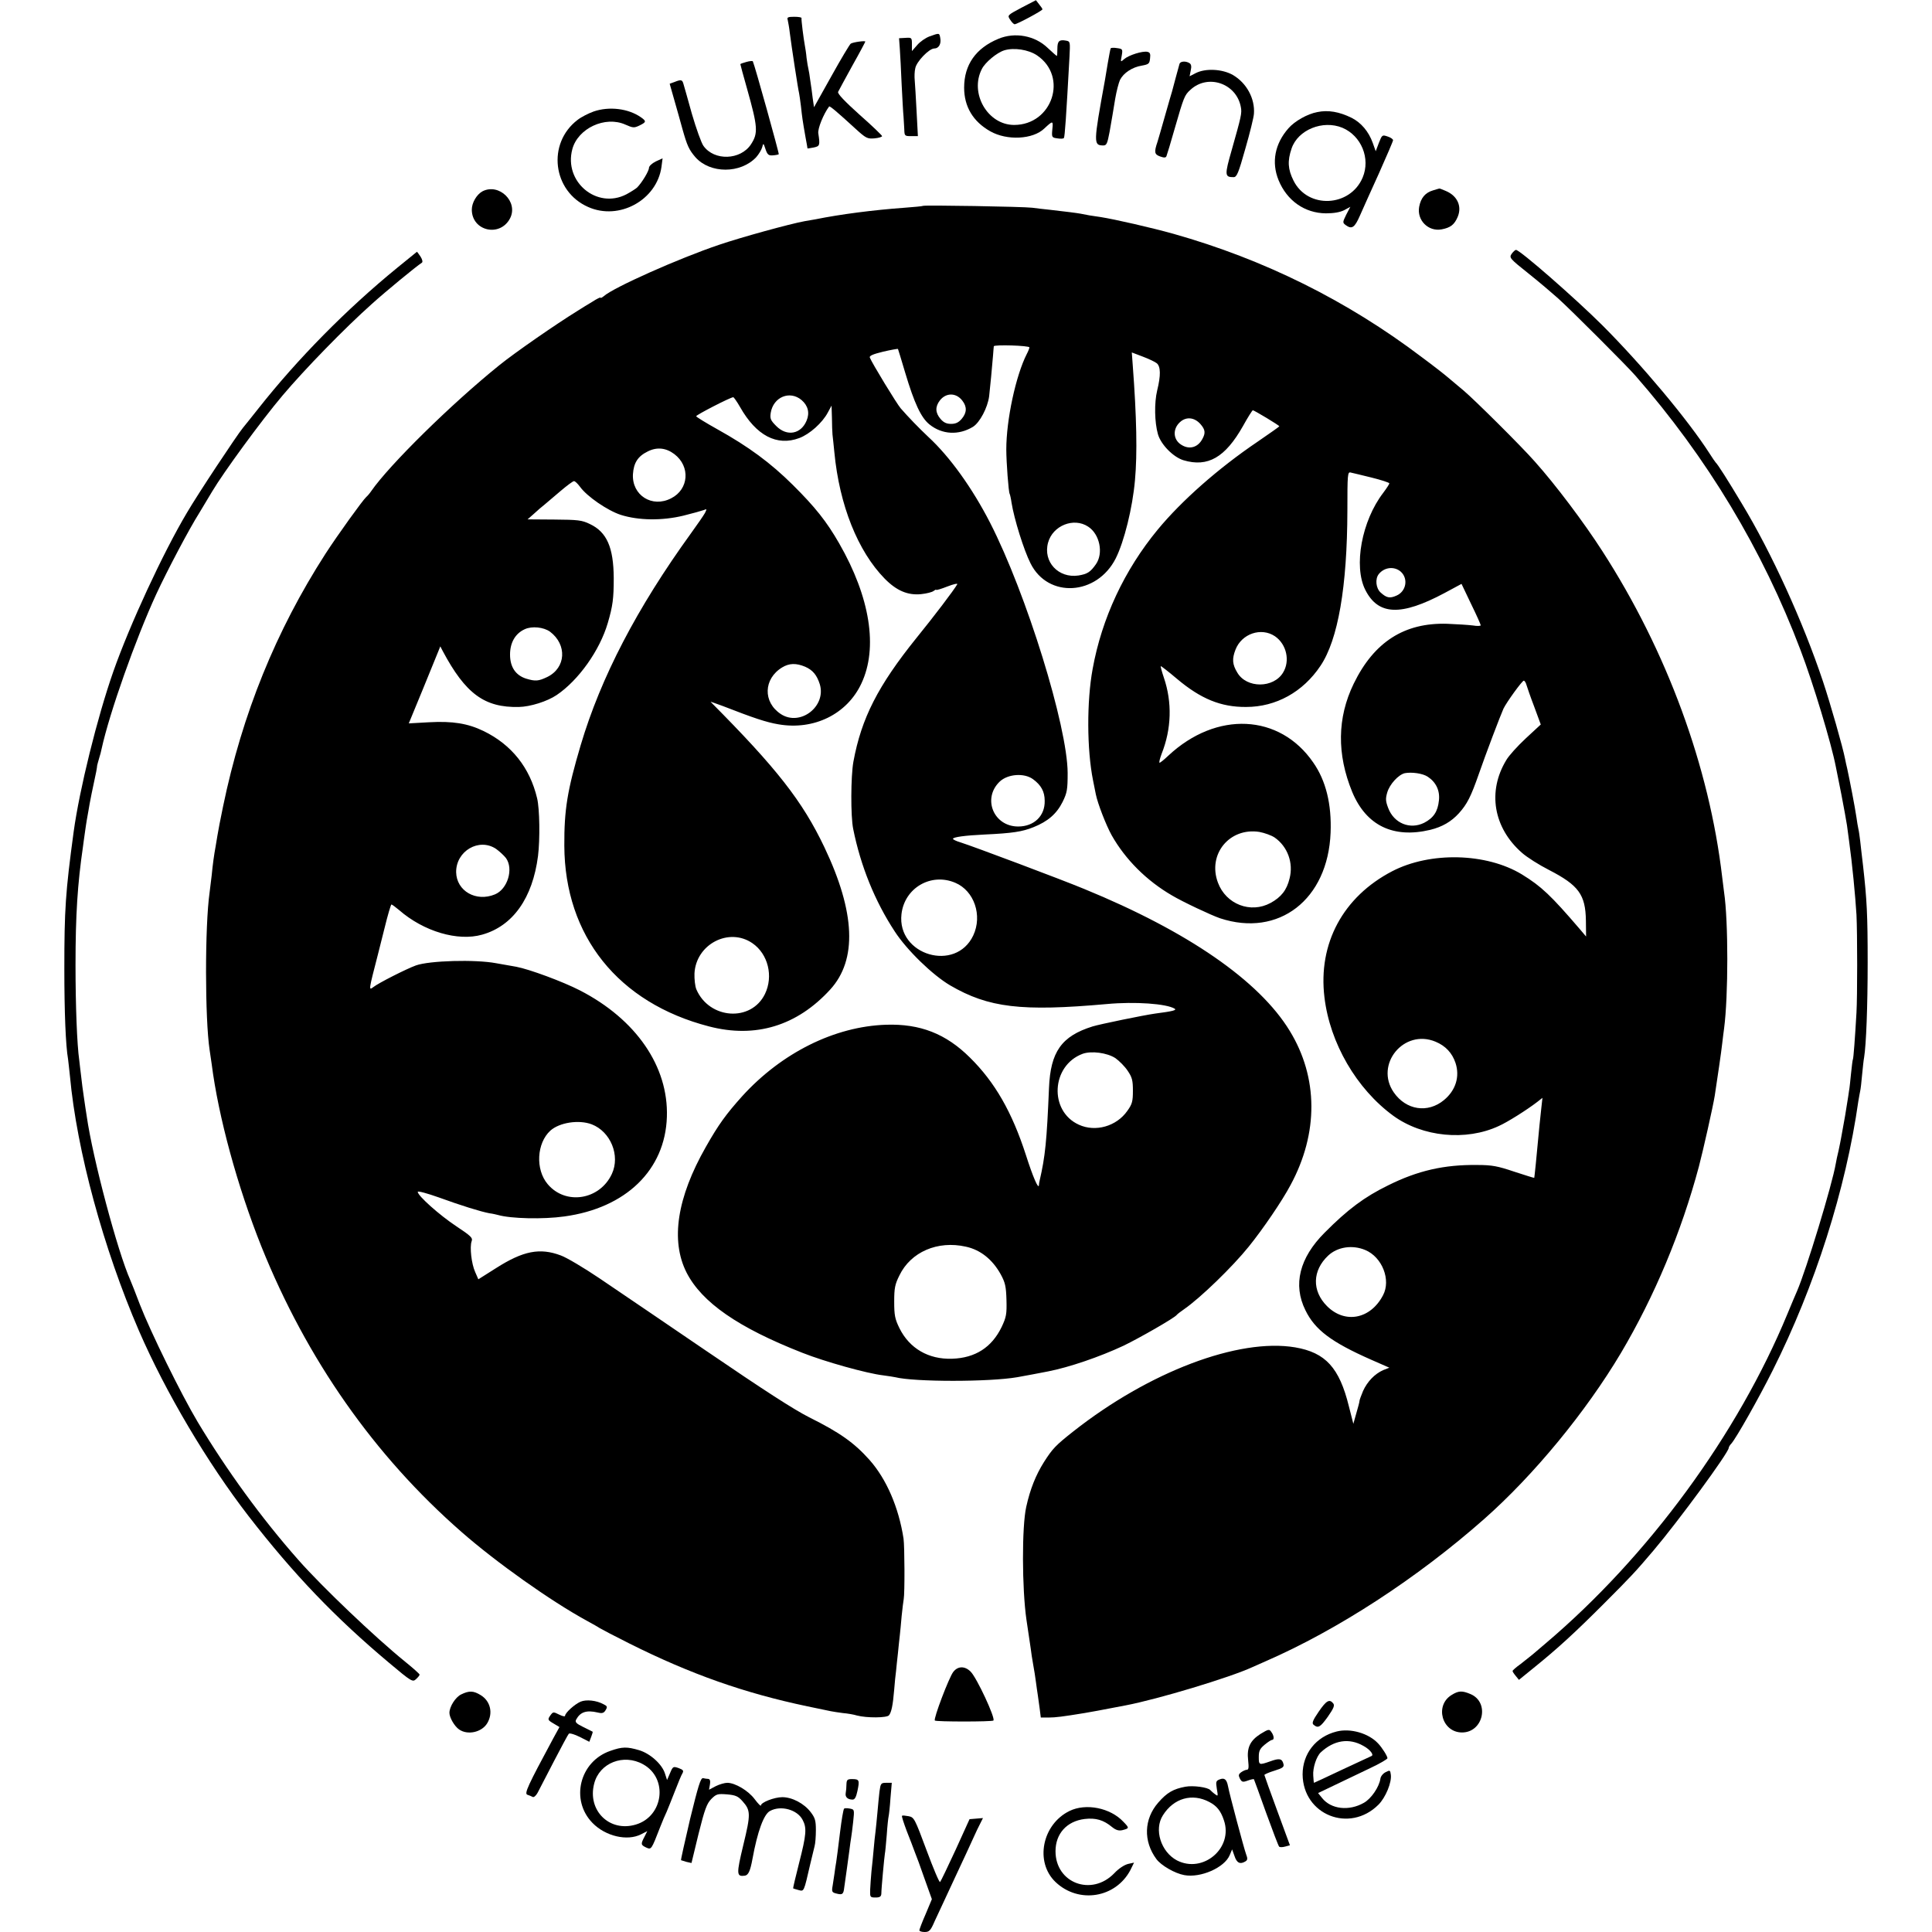 <?xml version="1.0" standalone="no"?>
<!DOCTYPE svg PUBLIC "-//W3C//DTD SVG 20010904//EN"
 "http://www.w3.org/TR/2001/REC-SVG-20010904/DTD/svg10.dtd">
<svg version="1.0" xmlns="http://www.w3.org/2000/svg"
 width="1036pt" height="1036pt" viewBox="0 0 1036 1036"
 preserveAspectRatio="xMidYMid meet">
<g transform="translate(0,1036) scale(0.1,-0.1)"
fill="#000000" stroke="none">
<path d="M5478 10319 c-77 -41 -77 -41 -61 -65 8 -13 19 -24 24 -24 13 0 149
73 149 80 0 3 -8 15 -18 27 l-17 22 -77 -40z"/>
<path d="M4224 10253 c2 -10 8 -40 11 -68 9 -72 45 -307 50 -325 2 -8 6 -40
10 -70 6 -56 8 -73 25 -169 6 -30 10 -56 10 -57 0 -1 15 2 33 5 33 7 35 11 25
76 -4 25 28 104 58 144 4 4 45 -31 140 -118 58 -53 65 -56 103 -53 23 2 41 8
41 12 0 4 -54 56 -121 115 -80 72 -118 112 -115 122 4 8 38 71 76 140 39 69
70 128 70 130 0 6 -65 -3 -78 -11 -5 -3 -52 -81 -103 -173 l-94 -168 -7 48
c-3 27 -9 70 -13 95 -3 26 -8 54 -10 62 -2 8 -7 35 -10 60 -2 25 -7 54 -9 65
-7 37 -20 140 -18 148 1 4 -16 7 -39 7 -34 0 -40 -3 -35 -17z"/>
<path d="M4985 10165 c-22 -8 -52 -29 -67 -47 l-28 -32 0 36 c0 36 -1 37 -34
35 l-35 -2 4 -55 c2 -30 7 -118 10 -195 4 -77 8 -153 10 -170 1 -16 3 -47 4
-67 1 -37 2 -38 37 -38 l36 0 -7 133 c-4 72 -8 148 -10 167 -2 19 -1 48 3 64
6 35 74 106 102 106 24 0 38 25 32 56 -5 28 -4 28 -57 9z"/>
<path d="M5354 10152 c-121 -50 -184 -139 -184 -262 0 -102 48 -182 140 -234
90 -51 229 -44 290 15 46 43 48 43 43 -4 -4 -43 -3 -45 27 -49 17 -3 33 -2 35
2 5 8 12 109 30 436 4 79 4 82 -18 86 -37 7 -47 -2 -47 -43 0 -21 -1 -39 -3
-39 -2 0 -24 20 -49 43 -68 66 -175 86 -264 49z m207 -89 c168 -114 82 -373
-123 -373 -142 0 -240 170 -173 300 18 36 81 88 120 100 52 16 130 4 176 -27z"/>
<path d="M5956 10101 c-2 -3 -9 -40 -16 -81 -7 -41 -14 -82 -15 -90 -62 -340
-62 -349 -9 -350 18 0 22 10 34 73 17 97 16 92 30 177 7 41 19 87 26 102 19
37 66 68 116 76 38 7 42 10 45 39 3 24 0 32 -14 35 -26 6 -101 -18 -125 -39
-19 -17 -20 -17 -13 18 6 35 5 37 -25 41 -17 3 -32 2 -34 -1z"/>
<path d="M4003 10028 c-18 -5 -33 -10 -33 -12 0 -2 16 -62 36 -132 58 -206 60
-238 21 -298 -56 -85 -197 -90 -255 -8 -11 15 -39 93 -62 172 -22 80 -43 153
-46 163 -6 20 -13 21 -48 7 l-25 -9 25 -88 c14 -48 33 -117 43 -153 26 -93 36
-113 70 -153 79 -89 242 -89 326 0 14 16 28 39 32 53 6 24 7 24 18 -10 10 -30
17 -35 40 -33 15 1 29 4 31 6 3 3 -128 474 -139 498 -1 3 -17 2 -34 -3z"/>
<path d="M6325 10018 c-2 -7 -11 -40 -20 -73 -9 -33 -18 -67 -20 -75 -3 -8
-20 -69 -39 -135 -19 -66 -36 -127 -39 -135 -19 -56 -17 -68 14 -79 22 -8 31
-7 34 2 3 7 23 73 44 147 49 170 53 180 84 208 94 88 248 35 271 -93 6 -32 2
-49 -49 -229 -39 -136 -38 -146 10 -146 17 0 26 21 63 153 24 83 45 168 46
187 6 81 -39 165 -113 208 -56 32 -146 37 -199 10 l-33 -17 6 31 c5 21 3 33
-6 39 -20 13 -49 11 -54 -3z"/>
<path d="M3183 9762 c-28 -10 -67 -30 -86 -45 -165 -126 -134 -383 57 -467
166 -74 368 37 393 215 l6 46 -37 -17 c-20 -10 -36 -25 -36 -34 0 -17 -38 -80
-64 -106 -8 -7 -33 -23 -57 -36 -158 -82 -337 67 -290 242 30 112 176 180 284
132 41 -18 47 -19 76 -5 37 18 38 23 8 44 -67 47 -170 60 -254 31z"/>
<path d="M7064 9759 c-54 -10 -122 -49 -155 -87 -73 -83 -92 -182 -53 -278 45
-110 140 -177 254 -178 43 0 76 6 98 17 l33 18 -22 -42 c-20 -41 -20 -43 -3
-56 33 -24 48 -14 76 50 15 34 61 137 103 229 41 92 75 171 75 176 0 6 -13 15
-29 20 -29 10 -30 9 -47 -34 l-17 -45 -16 45 c-22 61 -62 108 -113 134 -67 33
-126 43 -184 31z m134 -84 c102 -43 152 -165 109 -267 -67 -159 -295 -170
-371 -16 -30 60 -33 105 -10 172 34 100 167 154 272 111z"/>
<path d="M2587 9334 c-31 -17 -57 -61 -57 -98 0 -115 151 -150 205 -47 46 89
-59 191 -148 145z"/>
<path d="M7684 9339 c-41 -12 -65 -40 -74 -88 -13 -72 49 -134 120 -121 48 9
69 25 87 68 23 56 -2 112 -64 138 -18 8 -34 14 -35 13 -2 0 -17 -5 -34 -10z"/>
<path d="M4949 9256 c-2 -2 -47 -6 -99 -10 -166 -12 -344 -35 -477 -62 -16 -3
-41 -7 -58 -10 -78 -14 -343 -87 -460 -127 -214 -72 -566 -229 -617 -275 -10
-8 -18 -12 -18 -8 0 3 -19 -6 -42 -21 -24 -14 -59 -36 -78 -48 -120 -74 -339
-226 -422 -293 -257 -207 -590 -535 -687 -675 -8 -12 -20 -26 -27 -32 -19 -17
-153 -203 -219 -305 -265 -412 -446 -857 -549 -1355 -14 -66 -27 -136 -30
-155 -3 -19 -8 -46 -10 -60 -8 -43 -15 -93 -21 -155 -4 -33 -9 -73 -11 -90
-26 -182 -25 -680 0 -845 2 -14 7 -47 11 -75 36 -283 138 -657 267 -980 243
-604 605 -1121 1073 -1530 186 -163 478 -370 670 -475 33 -18 65 -36 70 -40 6
-4 78 -42 160 -83 330 -165 617 -266 955 -337 58 -12 114 -24 125 -26 11 -2
40 -7 65 -10 25 -2 59 -8 75 -13 53 -14 161 -13 172 1 13 16 21 53 28 138 3
36 7 81 10 100 2 19 6 62 10 95 3 33 8 76 10 95 2 19 7 67 10 105 4 39 9 79
11 90 6 30 5 285 -1 325 -26 167 -91 318 -182 421 -82 92 -159 147 -324 229
-84 43 -232 138 -559 361 -159 108 -421 287 -565 384 -83 56 -177 112 -208
123 -112 42 -201 25 -347 -68 l-95 -60 -17 39 c-20 44 -30 134 -19 165 7 18
-3 28 -83 81 -89 59 -206 163 -206 184 0 6 51 -8 113 -30 121 -44 224 -76 272
-85 17 -2 37 -7 45 -9 69 -20 243 -24 356 -8 330 45 541 249 550 534 9 270
-165 523 -466 678 -91 47 -272 114 -342 127 -18 3 -67 12 -108 19 -112 21
-358 14 -430 -12 -52 -19 -200 -94 -228 -116 -26 -20 -25 -17 24 173 2 8 18
72 36 143 17 70 34 127 37 127 3 0 22 -14 41 -30 132 -115 315 -169 445 -132
165 46 271 196 300 422 11 89 9 253 -5 310 -39 164 -137 287 -287 360 -85 41
-166 54 -293 47 l-108 -6 75 182 c41 100 79 193 84 206 l10 25 13 -25 c122
-229 224 -304 408 -300 61 1 153 30 203 64 117 79 231 239 274 386 27 92 32
132 32 241 -1 165 -37 247 -128 290 -43 21 -64 23 -191 24 l-143 1 34 30 c18
17 44 39 58 50 13 11 52 44 86 73 33 28 65 52 71 52 6 0 20 -14 32 -30 37 -52
148 -128 219 -151 95 -30 221 -32 336 -4 49 12 98 26 109 30 17 7 17 6 6 -16
-7 -13 -41 -62 -75 -109 -290 -401 -483 -772 -591 -1135 -72 -243 -89 -347
-88 -540 2 -484 289 -843 776 -969 249 -65 472 3 650 198 145 159 135 413 -31
762 -118 248 -256 424 -610 780 -3 3 26 -8 65 -22 167 -65 233 -87 298 -98
190 -33 368 54 445 219 90 191 47 462 -119 751 -67 117 -129 195 -249 314
-119 118 -237 205 -404 298 -61 34 -113 66 -114 70 -2 6 184 102 199 102 3 0
20 -24 36 -52 87 -154 198 -212 318 -167 56 21 124 82 153 137 l20 37 2 -65
c0 -36 2 -76 3 -90 2 -14 6 -57 10 -95 27 -284 126 -531 270 -678 64 -65 124
-90 195 -83 30 3 60 11 67 17 8 6 14 9 14 6 0 -3 27 5 60 18 33 13 57 18 53
12 -18 -32 -127 -175 -218 -287 -207 -257 -296 -431 -339 -665 -14 -78 -15
-292 -1 -360 40 -199 116 -387 223 -550 65 -100 202 -233 297 -289 206 -120
382 -141 840 -100 151 14 320 2 364 -25 12 -8 -11 -14 -104 -26 -64 -9 -297
-57 -336 -69 -167 -52 -226 -136 -234 -330 -12 -285 -20 -366 -50 -496 -2 -8
-4 -19 -4 -25 -2 -26 -32 43 -70 162 -74 229 -166 390 -300 522 -129 128 -267
182 -450 176 -275 -9 -559 -150 -771 -383 -87 -97 -127 -152 -195 -272 -155
-272 -190 -502 -104 -673 82 -161 277 -296 621 -431 121 -48 347 -111 433
-121 28 -4 57 -8 65 -10 103 -26 505 -26 655 0 33 6 126 23 165 31 113 22 277
78 405 138 83 40 274 149 285 165 3 4 21 18 40 31 88 61 260 228 346 335 76
94 179 245 224 330 151 279 149 577 -4 827 -164 269 -546 533 -1102 761 -123
51 -597 229 -661 249 -24 7 -43 16 -43 20 0 9 63 18 170 23 149 7 201 15 261
39 78 31 125 72 157 136 24 49 27 66 27 155 -1 250 -221 961 -416 1342 -95
185 -215 353 -331 460 -51 48 -106 105 -148 153 -21 24 -155 244 -166 273 -3
9 17 18 71 31 42 10 78 16 80 15 1 -2 19 -60 39 -128 49 -164 85 -241 130
-277 68 -55 157 -59 233 -13 37 23 79 103 87 164 5 44 16 157 21 220 2 22 3
44 4 48 1 10 191 4 191 -6 0 -4 -6 -20 -14 -35 -59 -116 -110 -353 -110 -512
0 -66 12 -229 18 -238 2 -4 7 -25 10 -47 14 -88 66 -255 102 -326 94 -189 356
-173 457 27 45 90 90 270 103 419 13 142 9 339 -12 617 l-5 68 58 -22 c32 -12
66 -28 76 -36 21 -18 22 -65 2 -146 -16 -67 -14 -170 4 -234 16 -56 82 -123
137 -140 131 -39 224 15 319 183 26 47 50 85 53 85 7 0 142 -81 142 -86 0 -2
-53 -39 -117 -83 -210 -142 -407 -316 -535 -471 -179 -217 -300 -476 -349
-747 -32 -174 -31 -432 2 -597 6 -28 12 -62 15 -75 10 -50 55 -166 85 -220 73
-129 186 -243 324 -323 57 -34 210 -106 257 -122 315 -104 579 100 593 459 6
152 -25 279 -93 376 -180 262 -519 278 -777 37 -22 -21 -43 -38 -47 -38 -4 0
1 21 11 48 53 133 57 276 12 408 -11 32 -18 60 -17 62 2 1 41 -29 87 -68 127
-107 235 -152 371 -151 160 0 305 80 399 221 94 140 143 423 144 833 0 194 1
208 18 203 9 -2 60 -14 112 -27 52 -13 95 -27 95 -31 0 -4 -15 -27 -33 -51
-115 -150 -160 -393 -96 -520 69 -137 191 -142 425 -17 l91 49 51 -107 c29
-59 52 -111 52 -115 0 -4 -19 -5 -42 -1 -24 3 -86 7 -138 9 -229 7 -392 -97
-501 -321 -89 -183 -91 -379 -8 -581 75 -180 220 -250 418 -203 65 16 113 44
154 89 44 49 64 88 107 211 37 107 115 312 132 350 17 35 100 150 109 150 4 0
11 -10 14 -22 4 -13 22 -66 42 -118 l35 -95 -81 -75 c-44 -41 -91 -93 -104
-116 -102 -168 -69 -363 84 -497 27 -24 92 -65 145 -92 159 -82 196 -132 198
-272 l1 -85 -33 39 c-156 182 -207 230 -311 294 -191 116 -492 123 -696 17
-263 -137 -398 -387 -363 -676 29 -245 172 -491 369 -635 157 -114 390 -137
566 -55 47 21 150 86 206 129 l28 22 -6 -54 c-3 -30 -8 -72 -10 -94 -16 -175
-27 -280 -28 -281 -1 -1 -49 14 -107 33 -89 30 -119 36 -200 36 -176 2 -317
-30 -476 -109 -127 -62 -217 -129 -341 -254 -135 -135 -171 -279 -103 -416 51
-105 139 -171 352 -265 l98 -43 -33 -13 c-45 -20 -85 -61 -108 -112 -10 -24
-19 -48 -19 -53 0 -6 -8 -35 -17 -66 l-16 -57 -24 94 c-51 207 -125 288 -288
316 -304 51 -784 -131 -1190 -451 -95 -75 -111 -92 -157 -164 -44 -70 -74
-145 -95 -240 -24 -106 -23 -439 1 -605 10 -66 20 -136 23 -155 2 -19 8 -57
13 -85 5 -27 12 -70 15 -95 3 -25 8 -56 10 -70 2 -14 6 -46 10 -72 l6 -48 42
0 c37 0 76 5 192 24 26 4 90 16 220 41 174 33 561 150 680 205 11 5 43 19 70
31 388 169 814 446 1174 764 266 235 545 574 733 890 180 304 324 648 418
1000 22 83 76 323 85 380 15 98 35 234 40 280 3 28 8 64 10 80 23 174 23 576
0 730 -2 17 -7 53 -10 80 -69 594 -297 1214 -643 1750 -99 154 -251 356 -362
480 -72 82 -324 332 -381 380 -33 28 -72 60 -87 73 -15 13 -76 61 -137 106
-401 304 -847 525 -1332 662 -118 33 -315 78 -391 90 -45 6 -80 12 -107 18
-22 4 -78 11 -165 21 -30 3 -73 8 -95 11 -47 6 -580 15 -586 10z m211 -1044
c26 -33 25 -65 -3 -98 -17 -20 -33 -27 -57 -27 -24 0 -40 7 -57 27 -28 33 -29
65 -3 99 33 42 87 42 120 -1z m-862 3 c35 -30 45 -69 27 -111 -30 -72 -105
-86 -162 -29 -31 31 -35 40 -30 72 14 84 102 121 165 68z m2140 -130 c25 -29
27 -47 10 -78 -26 -50 -77 -61 -122 -26 -36 29 -36 81 1 115 33 31 78 27 111
-11z m-2822 -160 c87 -66 78 -189 -17 -237 -102 -53 -211 16 -205 129 4 61 26
96 79 122 49 25 98 20 143 -14z m2219 -389 c62 -40 83 -142 42 -201 -30 -43
-46 -53 -94 -61 -107 -16 -191 73 -163 176 25 92 138 137 215 86z m1677 -242
c41 -38 28 -106 -24 -128 -36 -16 -53 -12 -85 17 -25 23 -30 72 -10 98 30 38
84 44 119 13z m-4563 -321 c93 -70 86 -194 -14 -243 -48 -23 -64 -24 -114 -9
-56 18 -86 62 -86 129 0 64 28 113 79 136 39 18 101 11 135 -13z m3888 -25
c62 -43 82 -132 43 -195 -51 -84 -195 -85 -245 0 -27 44 -29 74 -10 123 33 86
138 122 212 72z m-2520 -163 c41 -18 63 -44 79 -94 36 -119 -105 -228 -209
-160 -97 64 -93 189 7 250 38 23 75 24 123 4z m3339 -590 c44 -29 66 -74 60
-127 -6 -60 -29 -94 -79 -120 -76 -38 -162 -3 -193 79 -14 37 -15 50 -5 84 13
44 60 95 94 103 37 7 96 -1 123 -19z m-2117 -13 c44 -32 63 -67 63 -116 2 -81
-57 -138 -142 -138 -133 0 -194 152 -98 242 44 40 130 46 177 12z m1296 -313
c69 -48 102 -136 80 -220 -15 -62 -45 -100 -102 -131 -107 -58 -239 -7 -282
109 -57 152 62 297 222 272 27 -5 64 -18 82 -30z m-4175 -61 c18 -13 42 -35
53 -49 42 -58 9 -167 -59 -195 -101 -42 -206 18 -208 119 -1 114 123 186 214
125z m2463 -182 c101 -43 146 -175 96 -282 -94 -200 -410 -106 -385 114 16
141 159 224 289 168z m-1088 -324 c84 -58 113 -177 67 -272 -74 -152 -299
-136 -368 25 -7 17 -11 55 -10 85 8 157 185 249 311 162z m3663 -528 c53 -22
89 -60 107 -114 24 -73 1 -147 -62 -199 -87 -72 -203 -54 -269 41 -104 150 54
343 224 272z m-1717 -88 c21 -15 51 -45 66 -68 24 -35 28 -52 28 -107 0 -57
-4 -72 -30 -108 -58 -83 -171 -115 -260 -74 -161 73 -148 317 20 380 47 17
131 6 176 -23z m-2808 -355 c101 -39 154 -167 108 -266 -65 -140 -248 -169
-344 -55 -67 79 -59 220 14 287 49 44 153 60 222 34z m2006 -656 c79 -17 143
-69 187 -148 24 -44 29 -65 31 -138 2 -76 -1 -92 -26 -145 -53 -109 -141 -166
-266 -170 -126 -4 -228 55 -282 164 -24 49 -28 69 -28 142 0 73 4 93 28 141
61 126 205 188 356 154z m2142 -18 c91 -38 139 -161 95 -243 -67 -128 -204
-154 -300 -58 -82 82 -79 191 6 271 50 47 130 59 199 30z"/>
<path d="M8106 8999 c-14 -21 -11 -25 92 -107 59 -47 129 -107 157 -132 69
-62 373 -366 415 -415 384 -439 682 -934 885 -1471 68 -178 165 -500 189 -624
3 -14 16 -81 30 -150 13 -69 27 -143 30 -165 3 -22 8 -59 11 -82 17 -121 34
-299 40 -398 5 -101 5 -439 0 -525 -8 -140 -16 -244 -19 -250 -2 -3 -6 -37
-10 -75 -4 -39 -8 -81 -11 -95 -2 -14 -6 -43 -10 -65 -5 -35 -14 -88 -32 -185
-2 -14 -9 -45 -14 -70 -6 -25 -13 -56 -15 -70 -19 -112 -158 -569 -208 -684
-8 -17 -30 -71 -51 -121 -267 -647 -746 -1300 -1294 -1765 -29 -25 -62 -53
-74 -63 -11 -9 -40 -32 -63 -50 -24 -17 -43 -34 -43 -37 -1 -3 7 -15 17 -27
l17 -21 80 65 c130 105 221 189 375 343 146 146 172 174 266 285 134 158 404
526 404 551 0 4 6 15 14 23 26 29 148 245 221 391 228 454 393 973 460 1445 4
22 8 47 10 55 2 8 7 47 10 85 4 39 8 81 11 95 11 68 19 271 19 510 0 255 -4
334 -25 520 -6 47 -12 105 -15 130 -3 25 -7 54 -10 66 -3 12 -7 39 -10 60 -8
55 -35 195 -50 264 -4 14 -8 36 -11 50 -12 63 -79 297 -119 417 -106 317 -274
687 -435 953 -76 127 -128 209 -140 220 -3 3 -18 25 -34 50 -115 179 -361 473
-575 687 -148 147 -441 403 -462 403 -4 0 -15 -10 -23 -21z"/>
<path d="M2130 8924 c-272 -222 -534 -488 -744 -754 -37 -47 -75 -94 -84 -105
-34 -42 -241 -354 -300 -455 -129 -217 -306 -600 -394 -850 -87 -248 -182
-634 -213 -860 -44 -325 -50 -418 -50 -735 0 -231 7 -411 20 -485 2 -14 6 -54
10 -90 37 -402 180 -926 370 -1366 144 -332 368 -709 588 -994 242 -312 464
-544 755 -788 119 -100 125 -103 143 -86 10 9 19 20 19 24 0 4 -35 35 -77 69
-163 132 -447 403 -573 546 -198 224 -385 482 -540 740 -89 149 -253 483 -310
630 -23 61 -46 119 -51 130 -68 152 -202 654 -234 880 -4 22 -10 67 -15 100
-5 33 -12 85 -15 115 -4 30 -8 69 -10 85 -12 82 -20 294 -20 510 0 271 11 436
40 635 2 14 6 47 10 73 4 27 8 57 10 67 2 9 6 33 9 51 6 40 26 138 42 211 3
15 5 30 5 33 0 2 5 19 10 37 6 18 12 42 14 53 42 192 182 588 293 829 59 127
177 351 231 436 22 36 53 88 69 115 60 101 262 378 377 514 120 142 332 360
480 492 72 65 237 201 267 220 6 4 3 17 -7 33 -10 14 -18 26 -19 26 0 0 -48
-39 -106 -86z"/>
<path d="M5112 1395 c-22 -27 -108 -253 -99 -261 6 -7 307 -7 314 0 12 12 -89
229 -122 262 -31 31 -68 31 -93 -1z"/>
<path d="M2473 1274 c-31 -15 -63 -66 -63 -99 0 -25 27 -72 52 -89 46 -32 122
-15 151 34 32 54 17 118 -35 150 -39 24 -62 25 -105 4z"/>
<path d="M7784 1271 c-92 -56 -52 -201 56 -201 114 0 150 162 45 206 -45 19
-64 18 -101 -5z"/>
<path d="M3113 1235 c-32 -14 -83 -60 -83 -76 0 -5 -14 -2 -32 7 -30 15 -32
15 -45 -2 -18 -25 -17 -27 17 -47 l30 -18 -34 -62 c-135 -251 -156 -295 -138
-301 9 -3 22 -8 29 -12 6 -3 18 8 26 23 8 15 47 91 87 168 40 77 76 144 80
148 4 5 31 -3 59 -17 l51 -26 10 26 c6 15 9 27 8 28 -2 1 -24 12 -50 25 -39
19 -46 27 -38 41 22 40 55 51 115 37 24 -6 33 -3 42 12 11 18 10 22 -10 32
-38 21 -93 27 -124 14z"/>
<path d="M7071 1181 c-31 -45 -37 -61 -28 -69 25 -21 36 -15 77 42 32 46 38
61 29 72 -20 25 -37 15 -78 -45z"/>
<path d="M6759 1062 c-56 -36 -74 -74 -66 -142 4 -37 3 -50 -7 -50 -6 0 -20
-6 -30 -13 -15 -11 -16 -17 -7 -35 10 -18 15 -20 42 -10 16 6 31 9 33 7 1 -2
31 -83 65 -179 35 -96 66 -178 70 -182 3 -4 18 -4 32 0 l26 7 -68 185 c-38
102 -68 188 -69 192 0 3 24 14 54 23 45 14 53 20 48 37 -7 28 -22 31 -71 13
-60 -21 -61 -20 -61 24 0 32 6 44 31 65 17 14 35 26 40 26 13 0 11 23 -4 43
-11 16 -15 15 -58 -11z"/>
<path d="M7167 1075 c-111 -28 -182 -119 -182 -230 2 -217 252 -317 407 -162
38 38 72 120 66 161 -3 24 -5 25 -28 13 -14 -7 -27 -23 -28 -36 -7 -44 -49
-106 -88 -128 -80 -46 -177 -35 -225 26 l-21 26 94 45 c52 25 136 65 186 89
51 24 92 48 92 53 0 11 -29 57 -50 79 -51 55 -149 83 -223 64z m144 -77 c37
-20 59 -50 42 -55 -4 -2 -75 -35 -157 -73 -82 -39 -149 -70 -150 -70 -1 0 -3
18 -4 39 -3 41 17 102 40 124 71 66 152 79 229 35z"/>
<path d="M3272 971 c-164 -57 -215 -263 -95 -386 70 -72 187 -99 261 -61 l33
17 -15 -30 c-21 -40 -20 -44 9 -58 28 -12 27 -14 76 112 11 28 26 64 34 80 7
17 27 66 44 110 17 44 35 88 41 97 7 13 3 18 -21 27 -29 10 -31 9 -46 -27
l-16 -37 -11 34 c-15 50 -79 108 -139 126 -65 19 -90 19 -155 -4z m177 -72
c135 -75 109 -279 -40 -323 -141 -42 -260 76 -223 219 28 112 158 163 263 104z"/>
<path d="M3701 608 c-28 -121 -51 -221 -49 -223 2 -1 15 -5 29 -9 l27 -6 38
157 c33 132 44 161 68 186 27 27 34 29 85 25 45 -4 59 -10 82 -36 45 -50 45
-70 5 -235 -38 -158 -37 -171 8 -165 19 3 29 25 41 90 27 148 61 240 94 257
58 32 147 7 175 -48 23 -43 20 -79 -19 -231 -19 -74 -33 -135 -32 -136 1 -1
14 -5 29 -9 30 -8 28 -12 63 140 9 39 20 81 23 95 4 14 7 52 7 86 0 51 -4 66
-28 97 -35 46 -99 80 -152 80 -43 0 -115 -28 -115 -45 0 -5 -15 10 -33 34 -34
46 -105 88 -147 88 -14 0 -42 -8 -62 -18 l-36 -19 5 29 c3 18 0 28 -9 29 -7 0
-20 2 -28 4 -13 2 -26 -42 -69 -217z"/>
<path d="M6542 819 c-22 -8 -23 -13 -17 -51 7 -41 7 -42 -11 -28 -11 8 -21 18
-24 21 -13 15 -92 26 -134 18 -64 -12 -98 -31 -145 -85 -77 -88 -81 -207 -10
-303 25 -34 99 -77 150 -86 87 -16 215 40 243 107 l13 31 13 -36 c12 -37 30
-46 59 -28 11 7 12 15 3 38 -10 26 -90 325 -97 365 -7 36 -19 46 -43 37z m-57
-122 c40 -21 61 -47 78 -98 51 -149 -112 -287 -252 -215 -86 46 -124 166 -75
242 58 92 157 120 249 71z"/>
<path d="M4539 793 c0 -16 -2 -37 -4 -48 -4 -21 10 -35 37 -35 12 0 19 14 26
47 12 57 10 63 -29 63 -25 0 -29 -4 -30 -27z"/>
<path d="M4716 753 c-3 -27 -8 -77 -11 -113 -3 -36 -8 -81 -10 -100 -3 -19 -7
-62 -10 -95 -3 -33 -8 -87 -12 -120 -3 -33 -6 -78 -7 -100 -1 -38 0 -40 29
-40 23 0 30 5 31 20 0 29 16 197 19 215 2 8 6 53 10 100 3 47 8 92 10 100 2 8
7 52 10 98 l7 82 -30 0 c-28 0 -30 -3 -36 -47z"/>
<path d="M4526 661 c-4 -6 -13 -58 -21 -123 -12 -98 -17 -136 -21 -163 -3 -16
-7 -43 -9 -60 -2 -16 -7 -46 -10 -66 -6 -33 -4 -37 21 -43 31 -8 37 -4 41 32
2 15 8 56 13 92 5 36 12 85 15 110 3 25 7 54 9 65 2 11 7 50 11 86 7 66 7 66
-19 71 -15 3 -28 2 -30 -1z"/>
<path d="M5735 649 c-147 -72 -187 -274 -75 -381 124 -118 323 -86 402 65 l19
39 -32 -7 c-20 -5 -51 -25 -75 -51 -121 -124 -314 -52 -314 119 0 94 60 161
156 173 60 7 101 -5 147 -43 21 -17 36 -21 55 -17 38 10 39 11 6 45 -70 75
-201 101 -289 58z"/>
<path d="M4837 623 c-3 -2 9 -38 25 -81 17 -42 36 -93 43 -112 8 -19 32 -84
53 -145 l39 -109 -33 -79 c-19 -43 -34 -83 -34 -88 0 -5 13 -9 28 -9 25 0 32
7 54 58 15 31 63 136 108 232 45 96 91 195 102 220 11 25 27 58 35 73 l14 28
-36 -3 -36 -3 -75 -165 c-42 -91 -79 -168 -83 -172 -4 -4 -36 72 -72 169 -64
172 -67 178 -97 184 -17 3 -33 5 -35 2z"/>
</g>
</svg>
